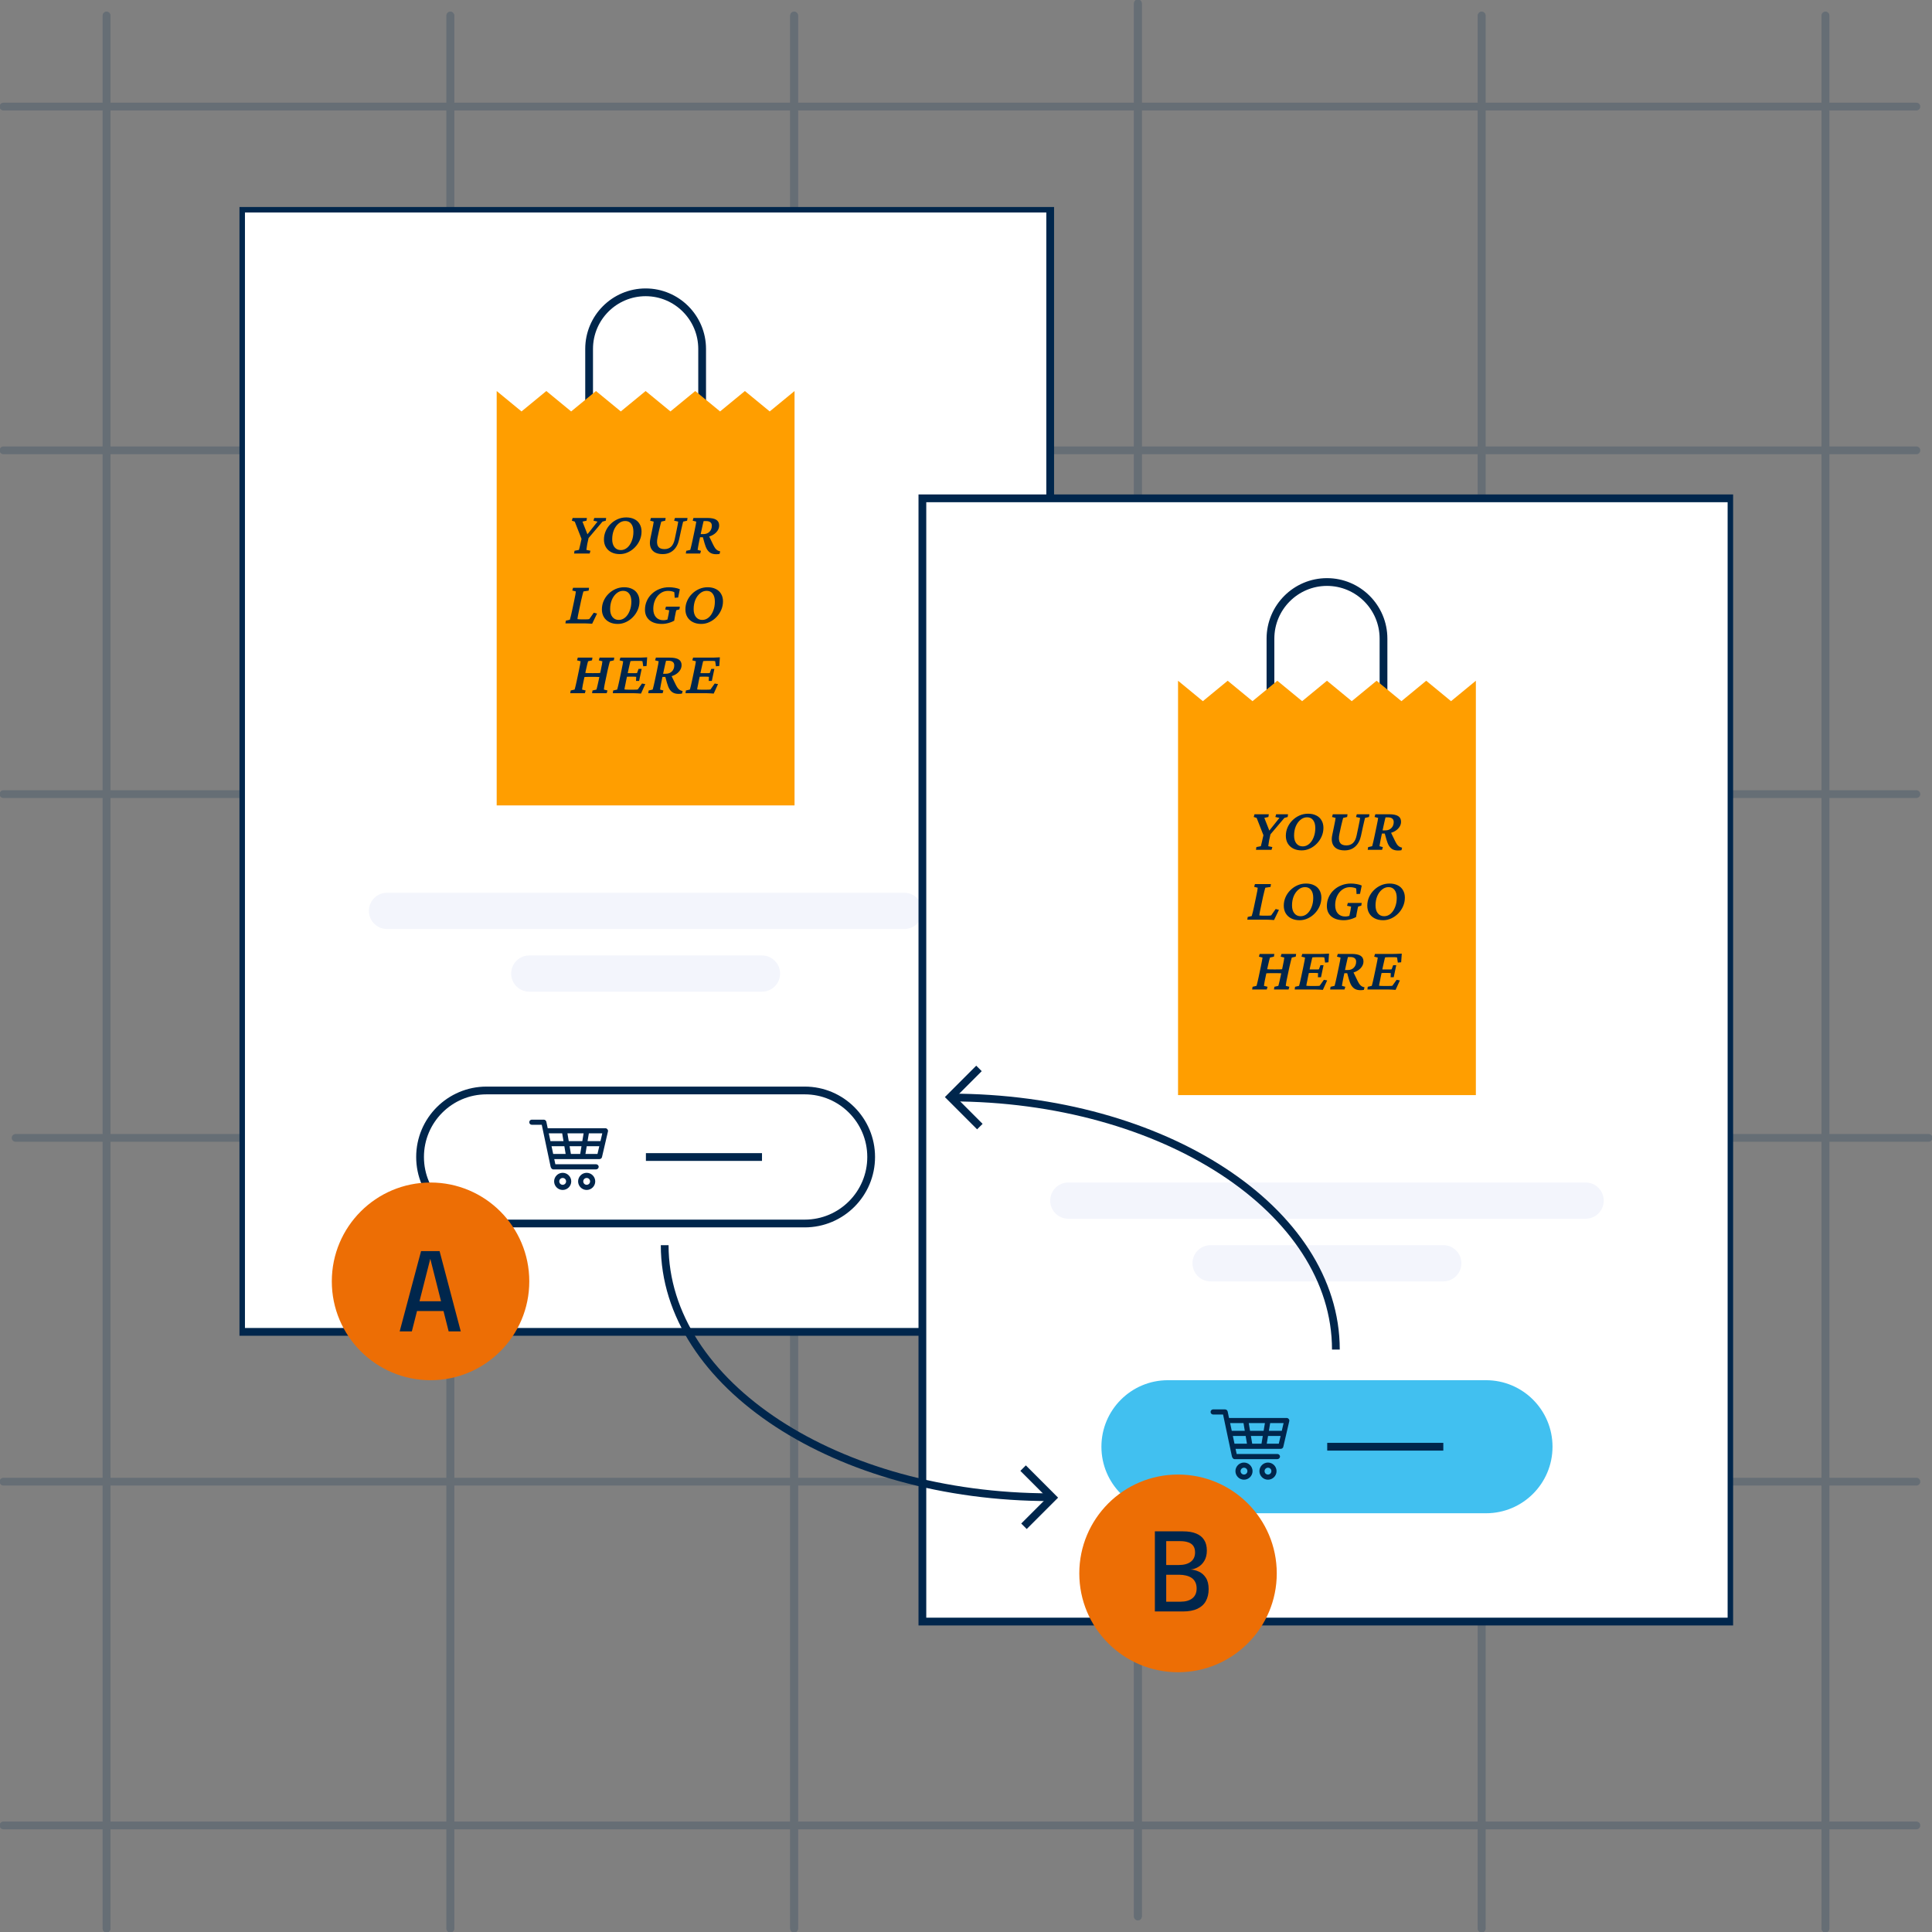 <svg xmlns="http://www.w3.org/2000/svg" width="249" height="249" viewBox="0 0 249 249" fill="none"><rect x="0" y="0" width="249" height="249" fill="#808080" stroke="none"/><g opacity="0.2" clip-path="url(#clip0_1270_7531)"><path d="M190.959 2.011V248.557" stroke="#00264C" stroke-miterlimit="10" stroke-linecap="round"></path><path d="M146.654 0.443V246.989" stroke="#00264C" stroke-miterlimit="10" stroke-linecap="round"></path><path d="M235.266 2.011V248.557" stroke="#00264C" stroke-miterlimit="10" stroke-linecap="round"></path><path d="M102.348 2.011V248.557" stroke="#00264C" stroke-miterlimit="10" stroke-linecap="round"></path><path d="M13.734 2.011V248.557" stroke="#00264C" stroke-miterlimit="10" stroke-linecap="round"></path><path d="M58.041 2.011V248.557" stroke="#00264C" stroke-miterlimit="10" stroke-linecap="round"></path><path d="M246.989 190.959H0.443" stroke="#00264C" stroke-miterlimit="10" stroke-linecap="round"></path><path d="M248.557 146.653H2.012" stroke="#00264C" stroke-miterlimit="10" stroke-linecap="round"></path><path d="M246.989 235.265H0.443" stroke="#00264C" stroke-miterlimit="10" stroke-linecap="round"></path><path d="M246.989 102.347H0.443" stroke="#00264C" stroke-miterlimit="10" stroke-linecap="round"></path><path d="M246.989 13.735H0.443" stroke="#00264C" stroke-miterlimit="10" stroke-linecap="round"></path><path d="M246.989 58.041H0.443" stroke="#00264C" stroke-miterlimit="10" stroke-linecap="round"></path><path d="M190.959 2.011V248.557" stroke="#00264C" stroke-miterlimit="10" stroke-linecap="round"></path><path d="M146.652 0.443V246.989" stroke="#00264C" stroke-miterlimit="10" stroke-linecap="round"></path><path d="M235.266 2.011V248.557" stroke="#00264C" stroke-miterlimit="10" stroke-linecap="round"></path><path d="M102.348 2.011V248.557" stroke="#00264C" stroke-miterlimit="10" stroke-linecap="round"></path><path d="M13.734 2.011V248.557" stroke="#00264C" stroke-miterlimit="10" stroke-linecap="round"></path><path d="M58.041 2.011V248.557" stroke="#00264C" stroke-miterlimit="10" stroke-linecap="round"></path></g><g clip-path="url(#clip1_1270_7531)"><path d="M135.351 26.886H31.07V171.653H135.351V26.886Z" fill="white" stroke="#00264C" stroke-miterlimit="10"></path><path d="M103.713 140.542H62.703C57.973 140.542 54.139 144.38 54.139 149.115C54.139 153.85 57.973 157.688 62.703 157.688H103.713C108.442 157.688 112.277 153.85 112.277 149.115C112.277 144.38 108.442 140.542 103.713 140.542Z" fill="white" stroke="#00264C" stroke-miterlimit="10"></path><path d="M116.552 115.062H49.875C48.587 115.062 47.543 116.107 47.543 117.397C47.543 118.686 48.587 119.731 49.875 119.731H116.552C117.84 119.731 118.884 118.686 118.884 117.397C118.884 116.107 117.84 115.062 116.552 115.062Z" fill="#F3F5FC"></path><path d="M98.207 123.141H68.213C66.925 123.141 65.881 124.187 65.881 125.476C65.881 126.765 66.925 127.81 68.213 127.81H98.207C99.495 127.81 100.539 126.765 100.539 125.476C100.539 124.187 99.495 123.141 98.207 123.141Z" fill="#F3F5FC"></path><path d="M68.545 144.301C68.362 144.301 68.213 144.45 68.213 144.633C68.213 144.816 68.362 144.965 68.545 144.965H69.823L70.96 150.344C71.005 150.548 71.138 150.714 71.304 150.714H76.826C77.001 150.714 77.163 150.556 77.163 150.382C77.163 150.207 77.001 150.049 76.826 150.049H71.574L71.433 149.385H77.266C77.416 149.385 77.557 149.273 77.586 149.127L78.358 145.812C78.399 145.621 78.233 145.41 78.038 145.41H70.59L70.412 144.566C70.379 144.421 70.238 144.305 70.088 144.305H68.541L68.545 144.301ZM70.731 146.07H72.457L72.623 147.067H70.943L70.731 146.07ZM73.134 146.07H75.217L75.051 147.067H73.3L73.134 146.07ZM75.893 146.07H77.623L77.391 147.067H75.727L75.893 146.07ZM71.084 147.727H72.736L72.901 148.724H71.296L71.084 147.727ZM73.412 147.727H74.943L74.777 148.724H73.578L73.412 147.727ZM75.619 147.727H77.237L77.005 148.724H75.453L75.619 147.727ZM72.52 151.154C71.914 151.154 71.416 151.653 71.416 152.259C71.416 152.866 71.914 153.364 72.52 153.364C73.126 153.364 73.623 152.866 73.623 152.259C73.623 151.653 73.126 151.154 72.52 151.154ZM75.611 151.154C75.005 151.154 74.507 151.653 74.507 152.259C74.507 152.866 75.005 153.364 75.611 153.364C76.217 153.364 76.715 152.866 76.715 152.259C76.715 151.653 76.217 151.154 75.611 151.154ZM72.52 151.819C72.769 151.819 72.96 152.014 72.96 152.259C72.96 152.504 72.764 152.699 72.52 152.699C72.275 152.699 72.08 152.504 72.08 152.259C72.08 152.014 72.275 151.819 72.52 151.819ZM75.611 151.819C75.86 151.819 76.051 152.014 76.051 152.259C76.051 152.504 75.856 152.699 75.611 152.699C75.366 152.699 75.171 152.504 75.171 152.259C75.171 152.014 75.366 151.819 75.611 151.819Z" fill="#00264C"></path><path d="M83.246 149.119H98.208" stroke="#00264C" stroke-miterlimit="10"></path><path d="M83.208 37.674C87.228 37.674 90.493 40.943 90.493 44.968V54.833H75.926V44.968C75.926 40.943 79.191 37.674 83.212 37.674H83.208Z" stroke="#00264C" stroke-miterlimit="10"></path><path d="M99.203 53.026L96.004 50.397L92.805 53.026L89.606 50.397L86.407 53.026L83.208 50.397L80.009 53.026L76.81 50.397L73.611 53.026L70.412 50.397L67.213 53.026L64.014 50.397V53.026V103.801H102.402V53.026V50.397L99.203 53.026Z" fill="#FF9E00"></path><path d="M223.16 64.224H118.879V208.991H223.16V64.224Z" fill="white" stroke="#00264C" stroke-miterlimit="10"></path><path d="M191.527 177.884H150.517C145.787 177.884 141.953 181.722 141.953 186.457C141.953 191.192 145.787 195.031 150.517 195.031H191.527C196.257 195.031 200.091 191.192 200.091 186.457C200.091 181.722 196.257 177.884 191.527 177.884Z" fill="#41C0F0"></path><path d="M204.36 152.405H137.683C136.396 152.405 135.352 153.45 135.352 154.739C135.352 156.028 136.396 157.073 137.683 157.073H204.36C205.648 157.073 206.692 156.028 206.692 154.739C206.692 153.45 205.648 152.405 204.36 152.405Z" fill="#F3F5FC"></path><path d="M186.016 160.479H156.021C154.733 160.479 153.689 161.525 153.689 162.814C153.689 164.103 154.733 165.148 156.021 165.148H186.016C187.303 165.148 188.347 164.103 188.347 162.814C188.347 161.525 187.303 160.479 186.016 160.479Z" fill="#F3F5FC"></path><path d="M156.353 181.643C156.171 181.643 156.021 181.792 156.021 181.975C156.021 182.158 156.171 182.307 156.353 182.307H157.631L158.768 187.687C158.814 187.89 158.947 188.056 159.113 188.056H164.635C164.809 188.056 164.971 187.898 164.971 187.724C164.971 187.549 164.809 187.392 164.635 187.392H159.382L159.241 186.727H165.075C165.224 186.727 165.365 186.615 165.394 186.469L166.166 183.155C166.208 182.964 166.042 182.752 165.847 182.752H158.399L158.221 181.909C158.187 181.763 158.046 181.647 157.897 181.647H156.349L156.353 181.643ZM158.54 183.412H160.266L160.432 184.409H158.752L158.54 183.412ZM160.942 183.412H163.025L162.859 184.409H161.108L160.942 183.412ZM163.702 183.412H165.432L165.199 184.409H163.536L163.702 183.412ZM158.893 185.07H160.544L160.71 186.067H159.104L158.893 185.07ZM161.22 185.07H162.751L162.585 186.067H161.386L161.22 185.07ZM163.428 185.07H165.046L164.814 186.067H163.262L163.428 185.07ZM160.328 188.497C159.723 188.497 159.225 188.995 159.225 189.601C159.225 190.208 159.723 190.706 160.328 190.706C160.934 190.706 161.432 190.208 161.432 189.601C161.432 188.995 160.934 188.497 160.328 188.497ZM163.419 188.497C162.814 188.497 162.316 188.995 162.316 189.601C162.316 190.208 162.814 190.706 163.419 190.706C164.025 190.706 164.523 190.208 164.523 189.601C164.523 188.995 164.025 188.497 163.419 188.497ZM160.328 189.161C160.577 189.161 160.768 189.356 160.768 189.601C160.768 189.847 160.573 190.042 160.328 190.042C160.084 190.042 159.888 189.847 159.888 189.601C159.888 189.356 160.084 189.161 160.328 189.161ZM163.419 189.161C163.668 189.161 163.859 189.356 163.859 189.601C163.859 189.847 163.664 190.042 163.419 190.042C163.175 190.042 162.98 189.847 162.98 189.601C162.98 189.356 163.175 189.161 163.419 189.161Z" fill="#00264C"></path><path d="M171.055 186.457H186.017" stroke="#00264C" stroke-miterlimit="10"></path><path d="M171.022 75.012C175.043 75.012 178.308 78.281 178.308 82.306V92.171H163.74V82.306C163.74 78.281 167.006 75.012 171.026 75.012H171.022Z" stroke="#00264C" stroke-miterlimit="10"></path><path d="M187.013 90.368L183.814 87.735L180.619 90.368L177.42 87.735L174.217 90.368L171.022 87.735L167.823 90.368L164.624 87.735L161.425 90.368L158.226 87.735L155.027 90.368L151.828 87.735V90.368V141.14H190.212V90.368V87.735L187.013 90.368Z" fill="#FF9E00"></path><path d="M85.666 160.479C85.666 178.432 107.889 192.962 135.352 192.962" stroke="#00264C" stroke-miterlimit="10"></path><path d="M172.171 173.933C172.171 155.981 149.948 141.451 122.484 141.451" stroke="#00264C" stroke-miterlimit="10"></path><path d="M131.861 189.215L135.662 193.02L131.973 196.708" stroke="#00264C" stroke-miterlimit="10"></path><path d="M126.285 145.198L122.484 141.393L126.173 137.7" stroke="#00264C" stroke-miterlimit="10"></path><path d="M55.489 177.884C62.517 177.884 68.215 172.18 68.215 165.144C68.215 158.108 62.517 152.405 55.489 152.405C48.461 152.405 42.764 158.108 42.764 165.144C42.764 172.18 48.461 177.884 55.489 177.884Z" fill="#ED6E05"></path><path d="M151.827 215.521C158.855 215.521 164.552 209.817 164.552 202.781C164.552 195.745 158.855 190.042 151.827 190.042C144.799 190.042 139.102 195.745 139.102 202.781C139.102 209.817 144.799 215.521 151.827 215.521Z" fill="#ED6E05"></path><path d="M51.51 171.594L54.267 161.248H56.654L59.385 171.594H57.824L55.45 162.207H55.465L53.078 171.594H51.51ZM53.105 168.969V167.709H57.809V168.969H53.105Z" fill="#00264C"></path><path d="M152.489 197.364C153.157 197.364 153.714 197.457 154.162 197.644C154.615 197.826 154.958 198.101 155.191 198.47C155.425 198.834 155.541 199.289 155.541 199.835C155.541 200.358 155.434 200.799 155.219 201.158C155.009 201.513 154.739 201.783 154.407 201.97C154.081 202.157 153.745 202.262 153.399 202.285C153.773 202.294 154.141 202.383 154.505 202.551C154.874 202.714 155.177 202.98 155.415 203.349C155.653 203.713 155.772 204.201 155.772 204.812C155.772 205.4 155.653 205.911 155.415 206.345C155.182 206.774 154.82 207.106 154.33 207.339C153.84 207.572 153.21 207.689 152.44 207.689H148.842V197.364H152.489ZM150.305 202.18L149.794 201.704H151.894C152.576 201.704 153.101 201.564 153.469 201.284C153.838 201.004 154.022 200.603 154.022 200.08C154.022 199.725 153.945 199.443 153.791 199.233C153.637 199.018 153.416 198.864 153.126 198.771C152.842 198.673 152.503 198.624 152.111 198.624H149.619L150.305 197.826V202.18ZM152.146 206.429C152.8 206.429 153.308 206.284 153.672 205.995C154.041 205.701 154.225 205.279 154.225 204.728C154.225 204.397 154.165 204.119 154.043 203.895C153.927 203.666 153.766 203.484 153.56 203.349C153.355 203.214 153.117 203.116 152.846 203.055C152.576 202.99 152.286 202.957 151.978 202.957H149.794L150.305 202.481V207.227L149.619 206.429H152.146Z" fill="#00264C"></path><path d="M77.653 67.225L75.473 69.795L75.903 69.124L75.778 69.702C75.747 69.832 75.718 69.96 75.692 70.085C75.671 70.21 75.653 70.324 75.638 70.428C75.622 70.532 75.609 70.624 75.598 70.702C75.588 70.775 75.58 70.832 75.575 70.874L76.098 70.983L75.997 71.342H73.989L74.044 70.983L74.614 70.874C74.624 70.837 74.64 70.78 74.661 70.702C74.682 70.618 74.705 70.525 74.731 70.42C74.757 70.311 74.783 70.197 74.809 70.077C74.841 69.952 74.869 69.827 74.895 69.702L75.02 69.124L75.083 69.795L74.075 67.225L73.7 67.108L73.802 66.756H75.645L75.591 67.108L75.067 67.225L75.763 68.991H75.606L77.013 67.225L76.489 67.108L76.591 66.756H78.122L78.075 67.108L77.653 67.225ZM79.878 71.413C79.467 71.413 79.107 71.335 78.8 71.178C78.493 71.022 78.256 70.803 78.089 70.522C77.922 70.241 77.839 69.913 77.839 69.538C77.839 69.152 77.915 68.788 78.066 68.444C78.217 68.1 78.425 67.798 78.691 67.538C78.956 67.272 79.261 67.064 79.605 66.913C79.948 66.762 80.316 66.686 80.706 66.686C81.112 66.686 81.464 66.762 81.761 66.913C82.058 67.058 82.284 67.269 82.441 67.545C82.602 67.816 82.683 68.137 82.683 68.506C82.683 68.892 82.607 69.259 82.456 69.608C82.305 69.957 82.097 70.267 81.831 70.538C81.571 70.808 81.271 71.022 80.933 71.178C80.6 71.335 80.248 71.413 79.878 71.413ZM80.011 70.897C80.318 70.897 80.594 70.793 80.839 70.585C81.084 70.376 81.276 70.092 81.417 69.733C81.563 69.374 81.636 68.972 81.636 68.53C81.636 68.092 81.542 67.754 81.355 67.514C81.172 67.269 80.912 67.147 80.573 67.147C80.266 67.147 79.985 67.254 79.73 67.467C79.475 67.676 79.271 67.957 79.12 68.311C78.975 68.665 78.901 69.064 78.901 69.506C78.901 69.933 79.001 70.272 79.198 70.522C79.401 70.772 79.672 70.897 80.011 70.897ZM83.892 66.756H85.791L85.736 67.108L85.228 67.225C85.207 67.288 85.171 67.42 85.119 67.624C85.067 67.822 85.004 68.082 84.931 68.405L84.744 69.288C84.64 69.777 84.66 70.147 84.806 70.397C84.952 70.647 85.225 70.772 85.626 70.772C85.981 70.772 86.267 70.67 86.486 70.467C86.71 70.259 86.869 69.931 86.963 69.483L87.189 68.405C87.262 68.072 87.314 67.811 87.345 67.624C87.382 67.431 87.403 67.298 87.408 67.225L86.884 67.108L86.986 66.756H88.611L88.556 67.108L88.048 67.225C88.028 67.288 87.994 67.42 87.947 67.624C87.9 67.822 87.84 68.082 87.767 68.405L87.525 69.53C87.395 70.129 87.147 70.592 86.783 70.92C86.418 71.249 85.96 71.413 85.408 71.413C84.778 71.413 84.322 71.236 84.041 70.881C83.765 70.522 83.692 70.035 83.822 69.42L84.033 68.405C84.106 68.072 84.158 67.811 84.189 67.624C84.225 67.431 84.246 67.298 84.251 67.225L83.791 67.108L83.892 66.756ZM88.391 71.342L88.445 70.991L88.961 70.874C88.977 70.822 88.997 70.746 89.023 70.647C89.049 70.548 89.081 70.42 89.117 70.264C89.154 70.103 89.195 69.915 89.242 69.702L89.516 68.405C89.588 68.072 89.641 67.811 89.672 67.624C89.708 67.431 89.729 67.298 89.734 67.225L89.273 67.108L89.375 66.756H91.164C91.68 66.756 92.062 66.835 92.312 66.991C92.562 67.147 92.688 67.392 92.688 67.725C92.688 67.996 92.599 68.246 92.422 68.475C92.25 68.704 92.013 68.889 91.711 69.03C91.414 69.17 91.078 69.241 90.703 69.241H90.148L90.234 68.835H90.656C90.979 68.835 91.24 68.736 91.438 68.538C91.641 68.335 91.742 68.074 91.742 67.756C91.742 67.558 91.68 67.41 91.555 67.311C91.43 67.207 91.237 67.155 90.977 67.155H90.688C90.682 67.17 90.672 67.21 90.656 67.272C90.641 67.335 90.62 67.418 90.594 67.522C90.568 67.626 90.539 67.754 90.508 67.905C90.477 68.051 90.44 68.217 90.398 68.405L90.125 69.702C90.099 69.832 90.073 69.96 90.047 70.085C90.026 70.21 90.005 70.324 89.984 70.428C89.963 70.532 89.948 70.624 89.938 70.702C89.927 70.775 89.919 70.832 89.914 70.874L90.344 70.991L90.242 71.342H88.391ZM92.289 71.428C92.034 71.428 91.812 71.381 91.625 71.288C91.438 71.194 91.276 71.043 91.141 70.835C91.01 70.626 90.898 70.353 90.805 70.014L90.555 69.116L91.305 68.944L91.922 70.217C92.01 70.394 92.096 70.543 92.18 70.663C92.268 70.777 92.362 70.866 92.461 70.928C92.565 70.991 92.685 71.035 92.82 71.061L92.742 71.389C92.674 71.405 92.602 71.415 92.523 71.42C92.451 71.426 92.372 71.428 92.289 71.428ZM76.317 80.389C76.208 80.379 76.088 80.371 75.958 80.366C75.833 80.361 75.71 80.355 75.591 80.35C75.476 80.345 75.38 80.342 75.302 80.342H72.872L72.927 79.991L73.442 79.874C73.458 79.822 73.479 79.746 73.505 79.647C73.536 79.548 73.57 79.42 73.606 79.264C73.643 79.103 73.684 78.915 73.731 78.702L74.005 77.405C74.078 77.072 74.13 76.811 74.161 76.624C74.192 76.431 74.21 76.298 74.216 76.225L73.755 76.108L73.856 75.756H75.919L75.864 76.124L75.192 76.225C75.171 76.288 75.135 76.42 75.083 76.624C75.031 76.822 74.968 77.082 74.895 77.405L74.622 78.702C74.575 78.92 74.536 79.108 74.505 79.264C74.479 79.415 74.458 79.535 74.442 79.624C74.432 79.707 74.427 79.764 74.427 79.795C74.505 79.806 74.588 79.814 74.677 79.819C74.765 79.824 74.874 79.827 75.005 79.827H75.38C75.552 79.827 75.671 79.824 75.739 79.819C75.812 79.808 75.882 79.798 75.95 79.788L76.528 78.967L76.95 79.077L76.317 80.389ZM79.612 80.413C79.201 80.413 78.842 80.335 78.534 80.178C78.227 80.022 77.99 79.803 77.823 79.522C77.657 79.241 77.573 78.913 77.573 78.538C77.573 78.152 77.649 77.788 77.8 77.444C77.951 77.1 78.159 76.798 78.425 76.538C78.691 76.272 78.995 76.064 79.339 75.913C79.683 75.762 80.05 75.686 80.441 75.686C80.847 75.686 81.198 75.762 81.495 75.913C81.792 76.058 82.019 76.269 82.175 76.545C82.336 76.816 82.417 77.137 82.417 77.506C82.417 77.892 82.342 78.259 82.191 78.608C82.04 78.957 81.831 79.267 81.566 79.538C81.305 79.808 81.006 80.022 80.667 80.178C80.334 80.335 79.982 80.413 79.612 80.413ZM79.745 79.897C80.053 79.897 80.329 79.793 80.573 79.585C80.818 79.376 81.011 79.092 81.151 78.733C81.297 78.374 81.37 77.972 81.37 77.53C81.37 77.092 81.276 76.754 81.089 76.514C80.907 76.269 80.646 76.147 80.308 76.147C80.001 76.147 79.719 76.254 79.464 76.467C79.209 76.676 79.006 76.957 78.855 77.311C78.709 77.665 78.636 78.064 78.636 78.506C78.636 78.933 78.735 79.272 78.933 79.522C79.136 79.772 79.407 79.897 79.745 79.897ZM85.322 80.413C84.629 80.413 84.09 80.251 83.705 79.928C83.319 79.6 83.126 79.152 83.126 78.585C83.126 78.178 83.205 77.801 83.361 77.452C83.517 77.097 83.736 76.79 84.017 76.53C84.298 76.264 84.626 76.058 85.001 75.913C85.376 75.762 85.783 75.686 86.22 75.686C86.481 75.686 86.733 75.71 86.978 75.756C87.228 75.798 87.442 75.861 87.619 75.944L87.4 77.014L86.955 77.038L86.908 76.327C86.809 76.269 86.692 76.228 86.556 76.202C86.421 76.17 86.27 76.155 86.103 76.155C85.817 76.155 85.556 76.217 85.322 76.342C85.088 76.467 84.887 76.637 84.72 76.85C84.554 77.064 84.423 77.311 84.33 77.592C84.241 77.874 84.197 78.17 84.197 78.483C84.197 78.926 84.311 79.28 84.541 79.545C84.775 79.806 85.095 79.936 85.501 79.936C85.564 79.936 85.637 79.931 85.72 79.92C85.804 79.91 85.887 79.892 85.97 79.866C86.059 79.835 86.142 79.793 86.22 79.741L85.955 80.17L86.126 79.374C86.147 79.285 86.166 79.194 86.181 79.1C86.197 79.006 86.21 78.92 86.22 78.842C86.236 78.764 86.246 78.702 86.251 78.655L85.728 78.553L85.83 78.186H87.619L87.564 78.538L87.166 78.647C87.15 78.689 87.129 78.762 87.103 78.866C87.082 78.97 87.059 79.087 87.033 79.217C87.012 79.332 86.989 79.449 86.963 79.569C86.942 79.683 86.918 79.827 86.892 79.999C86.731 80.087 86.559 80.163 86.376 80.225C86.194 80.288 86.012 80.335 85.83 80.366C85.647 80.397 85.478 80.413 85.322 80.413ZM90.375 80.413C89.963 80.413 89.604 80.335 89.297 80.178C88.99 80.022 88.753 79.803 88.586 79.522C88.419 79.241 88.336 78.913 88.336 78.538C88.336 78.152 88.411 77.788 88.562 77.444C88.713 77.1 88.922 76.798 89.188 76.538C89.453 76.272 89.758 76.064 90.102 75.913C90.445 75.762 90.812 75.686 91.203 75.686C91.609 75.686 91.961 75.762 92.258 75.913C92.555 76.058 92.781 76.269 92.938 76.545C93.099 76.816 93.18 77.137 93.18 77.506C93.18 77.892 93.104 78.259 92.953 78.608C92.802 78.957 92.594 79.267 92.328 79.538C92.068 79.808 91.768 80.022 91.43 80.178C91.096 80.335 90.745 80.413 90.375 80.413ZM90.508 79.897C90.815 79.897 91.091 79.793 91.336 79.585C91.581 79.376 91.773 79.092 91.914 78.733C92.06 78.374 92.133 77.972 92.133 77.53C92.133 77.092 92.039 76.754 91.852 76.514C91.669 76.269 91.409 76.147 91.07 76.147C90.763 76.147 90.482 76.254 90.227 76.467C89.971 76.676 89.768 76.957 89.617 77.311C89.471 77.665 89.398 78.064 89.398 78.506C89.398 78.933 89.497 79.272 89.695 79.522C89.898 79.772 90.169 79.897 90.508 79.897ZM75.191 87.264L75.309 86.725C75.423 86.736 75.566 86.743 75.738 86.749C75.915 86.754 76.134 86.756 76.394 86.756C76.655 86.756 76.874 86.754 77.051 86.749C77.228 86.743 77.374 86.736 77.488 86.725L77.379 87.264C77.264 87.254 77.124 87.246 76.957 87.241C76.79 87.236 76.569 87.233 76.293 87.233C76.022 87.233 75.798 87.236 75.621 87.241C75.449 87.246 75.306 87.254 75.191 87.264ZM73.496 89.342L73.551 88.991L74.059 88.874C74.074 88.822 74.095 88.746 74.121 88.647C74.147 88.548 74.178 88.42 74.215 88.264C74.251 88.103 74.293 87.915 74.34 87.702L74.613 86.405C74.686 86.072 74.738 85.811 74.769 85.624C74.806 85.431 74.827 85.298 74.832 85.225L74.371 85.108L74.465 84.756H76.355L76.301 85.108L75.793 85.225C75.772 85.288 75.736 85.42 75.684 85.624C75.632 85.822 75.572 86.082 75.504 86.405L75.23 87.702C75.184 87.92 75.144 88.108 75.113 88.264C75.087 88.42 75.066 88.548 75.051 88.647C75.035 88.741 75.025 88.816 75.019 88.874L75.48 88.991L75.379 89.342H73.496ZM76.309 89.342L76.363 88.991L76.871 88.874C76.887 88.822 76.907 88.746 76.934 88.647C76.96 88.548 76.991 88.42 77.027 88.264C77.064 88.103 77.105 87.915 77.152 87.702L77.426 86.405C77.499 86.072 77.551 85.811 77.582 85.624C77.613 85.431 77.632 85.298 77.637 85.225L77.176 85.108L77.277 84.756H79.168L79.113 85.108L78.605 85.225C78.585 85.293 78.548 85.426 78.496 85.624C78.444 85.822 78.382 86.082 78.309 86.405L78.035 87.702C77.988 87.92 77.949 88.108 77.918 88.264C77.892 88.42 77.871 88.548 77.855 88.647C77.845 88.741 77.837 88.816 77.832 88.874L78.293 88.991L78.191 89.342H76.309ZM82.612 89.389C82.471 89.379 82.315 89.368 82.143 89.358C81.976 89.347 81.825 89.342 81.69 89.342H78.979L79.026 88.991L79.541 88.874C79.557 88.822 79.578 88.746 79.604 88.647C79.63 88.548 79.661 88.42 79.698 88.264C79.734 88.103 79.776 87.915 79.823 87.702L80.096 86.405C80.169 86.072 80.221 85.811 80.252 85.624C80.289 85.431 80.31 85.298 80.315 85.225L79.854 85.108L79.955 84.756H82.377C82.471 84.756 82.578 84.754 82.698 84.749C82.823 84.743 82.948 84.738 83.073 84.733C83.198 84.728 83.31 84.722 83.409 84.717L83.33 85.835L82.901 85.874L82.799 85.21C82.747 85.199 82.692 85.191 82.635 85.186C82.583 85.181 82.528 85.178 82.471 85.178H81.752C81.653 85.178 81.562 85.181 81.479 85.186C81.396 85.186 81.323 85.191 81.26 85.202C81.25 85.228 81.234 85.282 81.213 85.366C81.192 85.449 81.169 85.548 81.143 85.663C81.117 85.772 81.091 85.887 81.065 86.006C81.039 86.121 81.015 86.225 80.995 86.319L80.682 87.788C80.661 87.902 80.635 88.038 80.604 88.194C80.573 88.345 80.544 88.483 80.518 88.608C80.497 88.733 80.484 88.816 80.479 88.858C80.567 88.868 80.656 88.876 80.745 88.881C80.833 88.887 80.945 88.889 81.08 88.889H81.643C81.825 88.889 81.95 88.887 82.018 88.881C82.086 88.876 82.146 88.868 82.198 88.858L82.745 88.092L83.166 88.17L82.612 89.389ZM81.971 87.764L81.995 87.233C81.963 87.228 81.911 87.222 81.838 87.217C81.771 87.212 81.69 87.21 81.596 87.21H81.12C81.036 87.21 80.953 87.212 80.87 87.217C80.791 87.222 80.721 87.228 80.659 87.233L80.76 86.741C80.823 86.746 80.893 86.751 80.971 86.756C81.049 86.756 81.13 86.756 81.213 86.756H81.69C81.784 86.756 81.867 86.756 81.94 86.756C82.013 86.751 82.067 86.746 82.104 86.741L82.299 86.21H82.698L82.37 87.764H81.971ZM83.548 89.342L83.602 88.991L84.118 88.874C84.134 88.822 84.154 88.746 84.18 88.647C84.207 88.548 84.238 88.42 84.274 88.264C84.311 88.103 84.352 87.915 84.399 87.702L84.673 86.405C84.746 86.072 84.798 85.811 84.829 85.624C84.865 85.431 84.886 85.298 84.891 85.225L84.43 85.108L84.532 84.756H86.321C86.837 84.756 87.219 84.835 87.469 84.991C87.719 85.147 87.844 85.392 87.844 85.725C87.844 85.996 87.756 86.246 87.579 86.475C87.407 86.704 87.17 86.889 86.868 87.03C86.571 87.17 86.235 87.241 85.86 87.241H85.305L85.391 86.835H85.813C86.136 86.835 86.397 86.736 86.594 86.538C86.798 86.335 86.899 86.074 86.899 85.756C86.899 85.558 86.837 85.41 86.712 85.311C86.587 85.207 86.394 85.155 86.134 85.155H85.844C85.839 85.17 85.829 85.21 85.813 85.272C85.798 85.335 85.777 85.418 85.751 85.522C85.725 85.626 85.696 85.754 85.665 85.905C85.634 86.051 85.597 86.217 85.555 86.405L85.282 87.702C85.256 87.832 85.23 87.96 85.204 88.085C85.183 88.21 85.162 88.324 85.141 88.428C85.121 88.532 85.105 88.624 85.094 88.702C85.084 88.775 85.076 88.832 85.071 88.874L85.501 88.991L85.399 89.342H83.548ZM87.446 89.428C87.191 89.428 86.969 89.381 86.782 89.288C86.594 89.194 86.433 89.043 86.298 88.835C86.167 88.626 86.055 88.353 85.962 88.014L85.712 87.116L86.462 86.944L87.079 88.217C87.167 88.394 87.253 88.543 87.337 88.663C87.425 88.777 87.519 88.866 87.618 88.928C87.722 88.991 87.842 89.035 87.977 89.061L87.899 89.389C87.832 89.405 87.759 89.415 87.68 89.42C87.608 89.426 87.529 89.428 87.446 89.428ZM91.984 89.389C91.843 89.379 91.687 89.368 91.515 89.358C91.348 89.347 91.197 89.342 91.062 89.342H88.351L88.398 88.991L88.913 88.874C88.929 88.822 88.95 88.746 88.976 88.647C89.002 88.548 89.033 88.42 89.07 88.264C89.106 88.103 89.148 87.915 89.195 87.702L89.468 86.405C89.541 86.072 89.593 85.811 89.624 85.624C89.661 85.431 89.681 85.298 89.687 85.225L89.226 85.108L89.327 84.756H91.749C91.843 84.756 91.95 84.754 92.07 84.749C92.195 84.743 92.32 84.738 92.445 84.733C92.57 84.728 92.681 84.722 92.78 84.717L92.702 85.835L92.273 85.874L92.171 85.21C92.119 85.199 92.064 85.191 92.007 85.186C91.955 85.181 91.9 85.178 91.843 85.178H91.124C91.025 85.178 90.934 85.181 90.851 85.186C90.767 85.186 90.695 85.191 90.632 85.202C90.622 85.228 90.606 85.282 90.585 85.366C90.564 85.449 90.541 85.548 90.515 85.663C90.489 85.772 90.463 85.887 90.437 86.006C90.411 86.121 90.387 86.225 90.366 86.319L90.054 87.788C90.033 87.902 90.007 88.038 89.976 88.194C89.945 88.345 89.916 88.483 89.89 88.608C89.869 88.733 89.856 88.816 89.851 88.858C89.939 88.868 90.028 88.876 90.116 88.881C90.205 88.887 90.317 88.889 90.452 88.889H91.015C91.197 88.889 91.322 88.887 91.39 88.881C91.457 88.876 91.517 88.868 91.57 88.858L92.116 88.092L92.538 88.17L91.984 89.389ZM91.343 87.764L91.366 87.233C91.335 87.228 91.283 87.222 91.21 87.217C91.142 87.212 91.062 87.21 90.968 87.21H90.491C90.408 87.21 90.325 87.212 90.241 87.217C90.163 87.222 90.093 87.228 90.03 87.233L90.132 86.741C90.195 86.746 90.265 86.751 90.343 86.756C90.421 86.756 90.502 86.756 90.585 86.756H91.062C91.155 86.756 91.239 86.756 91.312 86.756C91.385 86.751 91.439 86.746 91.476 86.741L91.671 86.21H92.07L91.741 87.764H91.343Z" fill="#00264C"></path><path d="M165.536 105.412L163.356 107.982L163.786 107.311L163.661 107.889C163.63 108.019 163.601 108.146 163.575 108.271C163.554 108.396 163.536 108.511 163.52 108.615C163.505 108.719 163.492 108.811 163.481 108.889C163.471 108.962 163.463 109.019 163.458 109.061L163.981 109.17L163.88 109.529H161.872L161.927 109.17L162.497 109.061C162.507 109.024 162.523 108.967 162.544 108.889C162.565 108.805 162.588 108.712 162.614 108.607C162.64 108.498 162.666 108.383 162.692 108.264C162.723 108.139 162.752 108.014 162.778 107.889L162.903 107.311L162.966 107.982L161.958 105.412L161.583 105.295L161.684 104.943H163.528L163.473 105.295L162.95 105.412L163.645 107.178H163.489L164.895 105.412L164.372 105.295L164.473 104.943H166.005L165.958 105.295L165.536 105.412ZM167.761 109.6C167.349 109.6 166.99 109.521 166.683 109.365C166.375 109.209 166.139 108.99 165.972 108.709C165.805 108.428 165.722 108.1 165.722 107.725C165.722 107.339 165.797 106.975 165.948 106.631C166.099 106.287 166.308 105.985 166.573 105.725C166.839 105.459 167.144 105.251 167.487 105.1C167.831 104.949 168.198 104.873 168.589 104.873C168.995 104.873 169.347 104.949 169.644 105.1C169.941 105.245 170.167 105.456 170.323 105.732C170.485 106.003 170.566 106.324 170.566 106.693C170.566 107.079 170.49 107.446 170.339 107.795C170.188 108.144 169.98 108.454 169.714 108.725C169.454 108.995 169.154 109.209 168.816 109.365C168.482 109.521 168.131 109.6 167.761 109.6ZM167.894 109.084C168.201 109.084 168.477 108.98 168.722 108.771C168.967 108.563 169.159 108.279 169.3 107.92C169.446 107.561 169.519 107.16 169.519 106.717C169.519 106.279 169.425 105.941 169.237 105.701C169.055 105.456 168.795 105.334 168.456 105.334C168.149 105.334 167.868 105.441 167.612 105.654C167.357 105.863 167.154 106.144 167.003 106.498C166.857 106.852 166.784 107.251 166.784 107.693C166.784 108.12 166.883 108.459 167.081 108.709C167.284 108.959 167.555 109.084 167.894 109.084ZM171.775 104.943H173.673L173.619 105.295L173.111 105.412C173.09 105.475 173.054 105.607 173.002 105.811C172.949 106.008 172.887 106.269 172.814 106.592L172.627 107.475C172.522 107.964 172.543 108.334 172.689 108.584C172.835 108.834 173.108 108.959 173.509 108.959C173.864 108.959 174.15 108.857 174.369 108.654C174.593 108.446 174.752 108.118 174.845 107.67L175.072 106.592C175.145 106.258 175.197 105.998 175.228 105.811C175.265 105.618 175.285 105.485 175.291 105.412L174.767 105.295L174.869 104.943H176.494L176.439 105.295L175.931 105.412C175.91 105.475 175.877 105.607 175.83 105.811C175.783 106.008 175.723 106.269 175.65 106.592L175.408 107.717C175.278 108.316 175.03 108.779 174.666 109.107C174.301 109.436 173.843 109.6 173.291 109.6C172.66 109.6 172.205 109.423 171.923 109.068C171.647 108.709 171.574 108.222 171.705 107.607L171.916 106.592C171.989 106.258 172.041 105.998 172.072 105.811C172.108 105.618 172.129 105.485 172.134 105.412L171.673 105.295L171.775 104.943ZM176.273 109.529L176.328 109.178L176.844 109.061C176.859 109.008 176.88 108.933 176.906 108.834C176.932 108.735 176.964 108.607 177 108.451C177.036 108.29 177.078 108.102 177.125 107.889L177.398 106.592C177.471 106.258 177.523 105.998 177.555 105.811C177.591 105.618 177.612 105.485 177.617 105.412L177.156 105.295L177.258 104.943H179.047C179.562 104.943 179.945 105.021 180.195 105.178C180.445 105.334 180.57 105.579 180.57 105.912C180.57 106.183 180.482 106.433 180.305 106.662C180.133 106.891 179.896 107.076 179.594 107.217C179.297 107.357 178.961 107.428 178.586 107.428H178.031L178.117 107.021H178.539C178.862 107.021 179.122 106.923 179.32 106.725C179.523 106.521 179.625 106.261 179.625 105.943C179.625 105.745 179.562 105.597 179.437 105.498C179.312 105.394 179.12 105.342 178.859 105.342H178.57C178.565 105.357 178.555 105.396 178.539 105.459C178.523 105.521 178.503 105.605 178.477 105.709C178.45 105.813 178.422 105.941 178.391 106.092C178.359 106.238 178.323 106.404 178.281 106.592L178.008 107.889C177.982 108.019 177.956 108.146 177.93 108.271C177.909 108.396 177.888 108.511 177.867 108.615C177.846 108.719 177.831 108.811 177.82 108.889C177.81 108.962 177.802 109.019 177.797 109.061L178.227 109.178L178.125 109.529H176.273ZM180.172 109.615C179.917 109.615 179.695 109.568 179.508 109.475C179.32 109.381 179.159 109.23 179.023 109.021C178.893 108.813 178.781 108.54 178.687 108.201L178.437 107.303L179.187 107.131L179.805 108.404C179.893 108.581 179.979 108.73 180.062 108.85C180.151 108.964 180.245 109.053 180.344 109.115C180.448 109.178 180.568 109.222 180.703 109.248L180.625 109.576C180.557 109.592 180.484 109.602 180.406 109.607C180.333 109.613 180.255 109.615 180.172 109.615ZM164.2 118.576C164.091 118.566 163.971 118.558 163.841 118.553C163.716 118.548 163.593 118.542 163.473 118.537C163.359 118.532 163.262 118.529 163.184 118.529H160.755L160.809 118.178L161.325 118.061C161.341 118.008 161.361 117.933 161.387 117.834C161.419 117.735 161.453 117.607 161.489 117.451C161.525 117.29 161.567 117.102 161.614 116.889L161.887 115.592C161.96 115.258 162.012 114.998 162.044 114.811C162.075 114.618 162.093 114.485 162.098 114.412L161.637 114.295L161.739 113.943H163.802L163.747 114.311L163.075 114.412C163.054 114.475 163.018 114.607 162.966 114.811C162.914 115.008 162.851 115.269 162.778 115.592L162.505 116.889C162.458 117.107 162.419 117.295 162.387 117.451C162.361 117.602 162.341 117.722 162.325 117.811C162.315 117.894 162.309 117.951 162.309 117.982C162.387 117.993 162.471 118.001 162.559 118.006C162.648 118.011 162.757 118.014 162.887 118.014H163.262C163.434 118.014 163.554 118.011 163.622 118.006C163.695 117.995 163.765 117.985 163.833 117.975L164.411 117.154L164.833 117.264L164.2 118.576ZM167.495 118.6C167.084 118.6 166.724 118.521 166.417 118.365C166.11 118.209 165.873 117.99 165.706 117.709C165.54 117.428 165.456 117.1 165.456 116.725C165.456 116.339 165.532 115.975 165.683 115.631C165.834 115.287 166.042 114.985 166.308 114.725C166.573 114.459 166.878 114.251 167.222 114.1C167.566 113.949 167.933 113.873 168.323 113.873C168.73 113.873 169.081 113.949 169.378 114.1C169.675 114.245 169.902 114.456 170.058 114.732C170.219 115.003 170.3 115.324 170.3 115.693C170.3 116.079 170.224 116.446 170.073 116.795C169.922 117.144 169.714 117.454 169.448 117.725C169.188 117.995 168.889 118.209 168.55 118.365C168.217 118.521 167.865 118.6 167.495 118.6ZM167.628 118.084C167.935 118.084 168.211 117.98 168.456 117.771C168.701 117.563 168.894 117.279 169.034 116.92C169.18 116.561 169.253 116.16 169.253 115.717C169.253 115.279 169.159 114.941 168.972 114.701C168.79 114.456 168.529 114.334 168.191 114.334C167.883 114.334 167.602 114.441 167.347 114.654C167.092 114.863 166.889 115.144 166.737 115.498C166.592 115.852 166.519 116.251 166.519 116.693C166.519 117.12 166.618 117.459 166.816 117.709C167.019 117.959 167.29 118.084 167.628 118.084ZM173.205 118.6C172.512 118.6 171.973 118.438 171.587 118.115C171.202 117.787 171.009 117.339 171.009 116.771C171.009 116.365 171.087 115.988 171.244 115.639C171.4 115.285 171.619 114.977 171.9 114.717C172.181 114.451 172.509 114.245 172.884 114.1C173.259 113.949 173.666 113.873 174.103 113.873C174.364 113.873 174.616 113.896 174.861 113.943C175.111 113.985 175.324 114.048 175.502 114.131L175.283 115.201L174.837 115.225L174.791 114.514C174.692 114.456 174.574 114.415 174.439 114.389C174.304 114.357 174.153 114.342 173.986 114.342C173.699 114.342 173.439 114.404 173.205 114.529C172.97 114.654 172.77 114.824 172.603 115.037C172.436 115.251 172.306 115.498 172.212 115.779C172.124 116.061 172.08 116.357 172.08 116.67C172.08 117.113 172.194 117.467 172.423 117.732C172.658 117.993 172.978 118.123 173.384 118.123C173.447 118.123 173.52 118.118 173.603 118.107C173.686 118.097 173.77 118.079 173.853 118.053C173.942 118.021 174.025 117.98 174.103 117.928L173.837 118.357L174.009 117.561C174.03 117.472 174.048 117.381 174.064 117.287C174.08 117.193 174.093 117.107 174.103 117.029C174.119 116.951 174.129 116.889 174.134 116.842L173.611 116.74L173.712 116.373H175.502L175.447 116.725L175.048 116.834C175.033 116.876 175.012 116.949 174.986 117.053C174.965 117.157 174.942 117.274 174.916 117.404C174.895 117.519 174.871 117.636 174.845 117.756C174.824 117.87 174.801 118.014 174.775 118.186C174.614 118.274 174.442 118.35 174.259 118.412C174.077 118.475 173.895 118.521 173.712 118.553C173.53 118.584 173.361 118.6 173.205 118.6ZM178.258 118.6C177.846 118.6 177.487 118.521 177.18 118.365C176.872 118.209 176.635 117.99 176.469 117.709C176.302 117.428 176.219 117.1 176.219 116.725C176.219 116.339 176.294 115.975 176.445 115.631C176.596 115.287 176.805 114.985 177.07 114.725C177.336 114.459 177.641 114.251 177.984 114.1C178.328 113.949 178.695 113.873 179.086 113.873C179.492 113.873 179.844 113.949 180.141 114.1C180.437 114.245 180.664 114.456 180.82 114.732C180.982 115.003 181.062 115.324 181.062 115.693C181.062 116.079 180.987 116.446 180.836 116.795C180.685 117.144 180.477 117.454 180.211 117.725C179.95 117.995 179.651 118.209 179.312 118.365C178.979 118.521 178.628 118.6 178.258 118.6ZM178.391 118.084C178.698 118.084 178.974 117.98 179.219 117.771C179.464 117.563 179.656 117.279 179.797 116.92C179.943 116.561 180.016 116.16 180.016 115.717C180.016 115.279 179.922 114.941 179.734 114.701C179.552 114.456 179.292 114.334 178.953 114.334C178.646 114.334 178.365 114.441 178.109 114.654C177.854 114.863 177.651 115.144 177.5 115.498C177.354 115.852 177.281 116.251 177.281 116.693C177.281 117.12 177.38 117.459 177.578 117.709C177.781 117.959 178.052 118.084 178.391 118.084ZM163.074 125.451L163.191 124.912C163.306 124.923 163.449 124.93 163.621 124.936C163.798 124.941 164.017 124.943 164.277 124.943C164.538 124.943 164.756 124.941 164.934 124.936C165.111 124.93 165.256 124.923 165.371 124.912L165.262 125.451C165.147 125.441 165.006 125.433 164.84 125.428C164.673 125.423 164.452 125.42 164.176 125.42C163.905 125.42 163.681 125.423 163.504 125.428C163.332 125.433 163.189 125.441 163.074 125.451ZM161.379 127.529L161.434 127.178L161.941 127.061C161.957 127.008 161.978 126.933 162.004 126.834C162.03 126.735 162.061 126.607 162.098 126.451C162.134 126.29 162.176 126.102 162.223 125.889L162.496 124.592C162.569 124.258 162.621 123.998 162.652 123.811C162.689 123.618 162.71 123.485 162.715 123.412L162.254 123.295L162.348 122.943H164.238L164.184 123.295L163.676 123.412C163.655 123.475 163.618 123.607 163.566 123.811C163.514 124.008 163.454 124.269 163.387 124.592L163.113 125.889C163.066 126.107 163.027 126.295 162.996 126.451C162.97 126.607 162.949 126.735 162.934 126.834C162.918 126.928 162.908 127.003 162.902 127.061L163.363 127.178L163.262 127.529H161.379ZM164.191 127.529L164.246 127.178L164.754 127.061C164.77 127.008 164.79 126.933 164.816 126.834C164.842 126.735 164.874 126.607 164.91 126.451C164.947 126.29 164.988 126.102 165.035 125.889L165.309 124.592C165.381 124.258 165.434 123.998 165.465 123.811C165.496 123.618 165.514 123.485 165.52 123.412L165.059 123.295L165.16 122.943H167.051L166.996 123.295L166.488 123.412C166.467 123.48 166.431 123.613 166.379 123.811C166.327 124.008 166.264 124.269 166.191 124.592L165.918 125.889C165.871 126.107 165.832 126.295 165.801 126.451C165.775 126.607 165.754 126.735 165.738 126.834C165.728 126.928 165.72 127.003 165.715 127.061L166.176 127.178L166.074 127.529H164.191ZM170.495 127.576C170.354 127.566 170.198 127.555 170.026 127.545C169.859 127.535 169.708 127.529 169.573 127.529H166.862L166.909 127.178L167.424 127.061C167.44 127.008 167.461 126.933 167.487 126.834C167.513 126.735 167.544 126.607 167.58 126.451C167.617 126.29 167.659 126.102 167.705 125.889L167.979 124.592C168.052 124.258 168.104 123.998 168.135 123.811C168.172 123.618 168.192 123.485 168.198 123.412L167.737 123.295L167.838 122.943H170.26C170.354 122.943 170.461 122.941 170.58 122.936C170.705 122.93 170.83 122.925 170.955 122.92C171.08 122.915 171.192 122.91 171.291 122.904L171.213 124.021L170.784 124.061L170.682 123.396C170.63 123.386 170.575 123.378 170.518 123.373C170.466 123.368 170.411 123.365 170.354 123.365H169.635C169.536 123.365 169.445 123.368 169.362 123.373C169.278 123.373 169.205 123.378 169.143 123.389C169.133 123.415 169.117 123.469 169.096 123.553C169.075 123.636 169.052 123.735 169.026 123.85C169 123.959 168.974 124.074 168.948 124.193C168.922 124.308 168.898 124.412 168.877 124.506L168.565 125.975C168.544 126.089 168.518 126.225 168.487 126.381C168.455 126.532 168.427 126.67 168.401 126.795C168.38 126.92 168.367 127.003 168.362 127.045C168.45 127.055 168.539 127.063 168.627 127.068C168.716 127.074 168.828 127.076 168.963 127.076H169.526C169.708 127.076 169.833 127.074 169.901 127.068C169.968 127.063 170.028 127.055 170.08 127.045L170.627 126.279L171.049 126.357L170.495 127.576ZM169.854 125.951L169.877 125.42C169.846 125.415 169.794 125.41 169.721 125.404C169.653 125.399 169.573 125.396 169.479 125.396H169.002C168.919 125.396 168.836 125.399 168.752 125.404C168.674 125.41 168.604 125.415 168.541 125.42L168.643 124.928C168.705 124.933 168.776 124.938 168.854 124.943C168.932 124.943 169.013 124.943 169.096 124.943H169.573C169.666 124.943 169.75 124.943 169.823 124.943C169.896 124.938 169.95 124.933 169.987 124.928L170.182 124.396H170.58L170.252 125.951H169.854ZM171.43 127.529L171.485 127.178L172.001 127.061C172.016 127.008 172.037 126.933 172.063 126.834C172.089 126.735 172.121 126.607 172.157 126.451C172.193 126.29 172.235 126.102 172.282 125.889L172.555 124.592C172.628 124.258 172.68 123.998 172.712 123.811C172.748 123.618 172.769 123.485 172.774 123.412L172.313 123.295L172.415 122.943H174.204C174.72 122.943 175.102 123.021 175.352 123.178C175.602 123.334 175.727 123.579 175.727 123.912C175.727 124.183 175.639 124.433 175.462 124.662C175.29 124.891 175.053 125.076 174.751 125.217C174.454 125.357 174.118 125.428 173.743 125.428H173.188L173.274 125.021H173.696C174.019 125.021 174.279 124.923 174.477 124.725C174.68 124.521 174.782 124.261 174.782 123.943C174.782 123.745 174.72 123.597 174.595 123.498C174.47 123.394 174.277 123.342 174.016 123.342H173.727C173.722 123.357 173.712 123.396 173.696 123.459C173.68 123.521 173.66 123.605 173.634 123.709C173.608 123.813 173.579 123.941 173.548 124.092C173.516 124.238 173.48 124.404 173.438 124.592L173.165 125.889C173.139 126.019 173.113 126.146 173.087 126.271C173.066 126.396 173.045 126.511 173.024 126.615C173.003 126.719 172.988 126.811 172.977 126.889C172.967 126.962 172.959 127.019 172.954 127.061L173.384 127.178L173.282 127.529H171.43ZM175.329 127.615C175.074 127.615 174.852 127.568 174.665 127.475C174.477 127.381 174.316 127.23 174.18 127.021C174.05 126.813 173.938 126.54 173.845 126.201L173.595 125.303L174.345 125.131L174.962 126.404C175.05 126.581 175.136 126.73 175.22 126.85C175.308 126.964 175.402 127.053 175.501 127.115C175.605 127.178 175.725 127.222 175.86 127.248L175.782 127.576C175.714 127.592 175.641 127.602 175.563 127.607C175.49 127.613 175.412 127.615 175.329 127.615ZM179.866 127.576C179.726 127.566 179.57 127.555 179.398 127.545C179.231 127.535 179.08 127.529 178.945 127.529H176.234L176.28 127.178L176.796 127.061C176.812 127.008 176.833 126.933 176.859 126.834C176.885 126.735 176.916 126.607 176.952 126.451C176.989 126.29 177.03 126.102 177.077 125.889L177.351 124.592C177.424 124.258 177.476 123.998 177.507 123.811C177.543 123.618 177.564 123.485 177.57 123.412L177.109 123.295L177.21 122.943H179.632C179.726 122.943 179.833 122.941 179.952 122.936C180.077 122.93 180.202 122.925 180.327 122.92C180.452 122.915 180.564 122.91 180.663 122.904L180.585 124.021L180.155 124.061L180.054 123.396C180.002 123.386 179.947 123.378 179.89 123.373C179.838 123.368 179.783 123.365 179.726 123.365H179.007C178.908 123.365 178.817 123.368 178.734 123.373C178.65 123.373 178.577 123.378 178.515 123.389C178.504 123.415 178.489 123.469 178.468 123.553C178.447 123.636 178.424 123.735 178.398 123.85C178.372 123.959 178.346 124.074 178.32 124.193C178.293 124.308 178.27 124.412 178.249 124.506L177.937 125.975C177.916 126.089 177.89 126.225 177.859 126.381C177.827 126.532 177.799 126.67 177.773 126.795C177.752 126.92 177.739 127.003 177.734 127.045C177.822 127.055 177.911 127.063 177.999 127.068C178.088 127.074 178.2 127.076 178.335 127.076H178.898C179.08 127.076 179.205 127.074 179.273 127.068C179.34 127.063 179.4 127.055 179.452 127.045L179.999 126.279L180.421 126.357L179.866 127.576ZM179.226 125.951L179.249 125.42C179.218 125.415 179.166 125.41 179.093 125.404C179.025 125.399 178.945 125.396 178.851 125.396H178.374C178.291 125.396 178.208 125.399 178.124 125.404C178.046 125.41 177.976 125.415 177.913 125.42L178.015 124.928C178.077 124.933 178.148 124.938 178.226 124.943C178.304 124.943 178.385 124.943 178.468 124.943H178.945C179.038 124.943 179.122 124.943 179.195 124.943C179.267 124.938 179.322 124.933 179.359 124.928L179.554 124.396H179.952L179.624 125.951H179.226Z" fill="#00264C"></path></g><defs><clipPath id="clip0_1270_7531"><rect width="249" height="249" fill="white"></rect></clipPath><clipPath id="clip1_1270_7531"><rect width="192.504" height="188.842" fill="white" transform="translate(30.863 26.678)"></rect></clipPath></defs></svg>